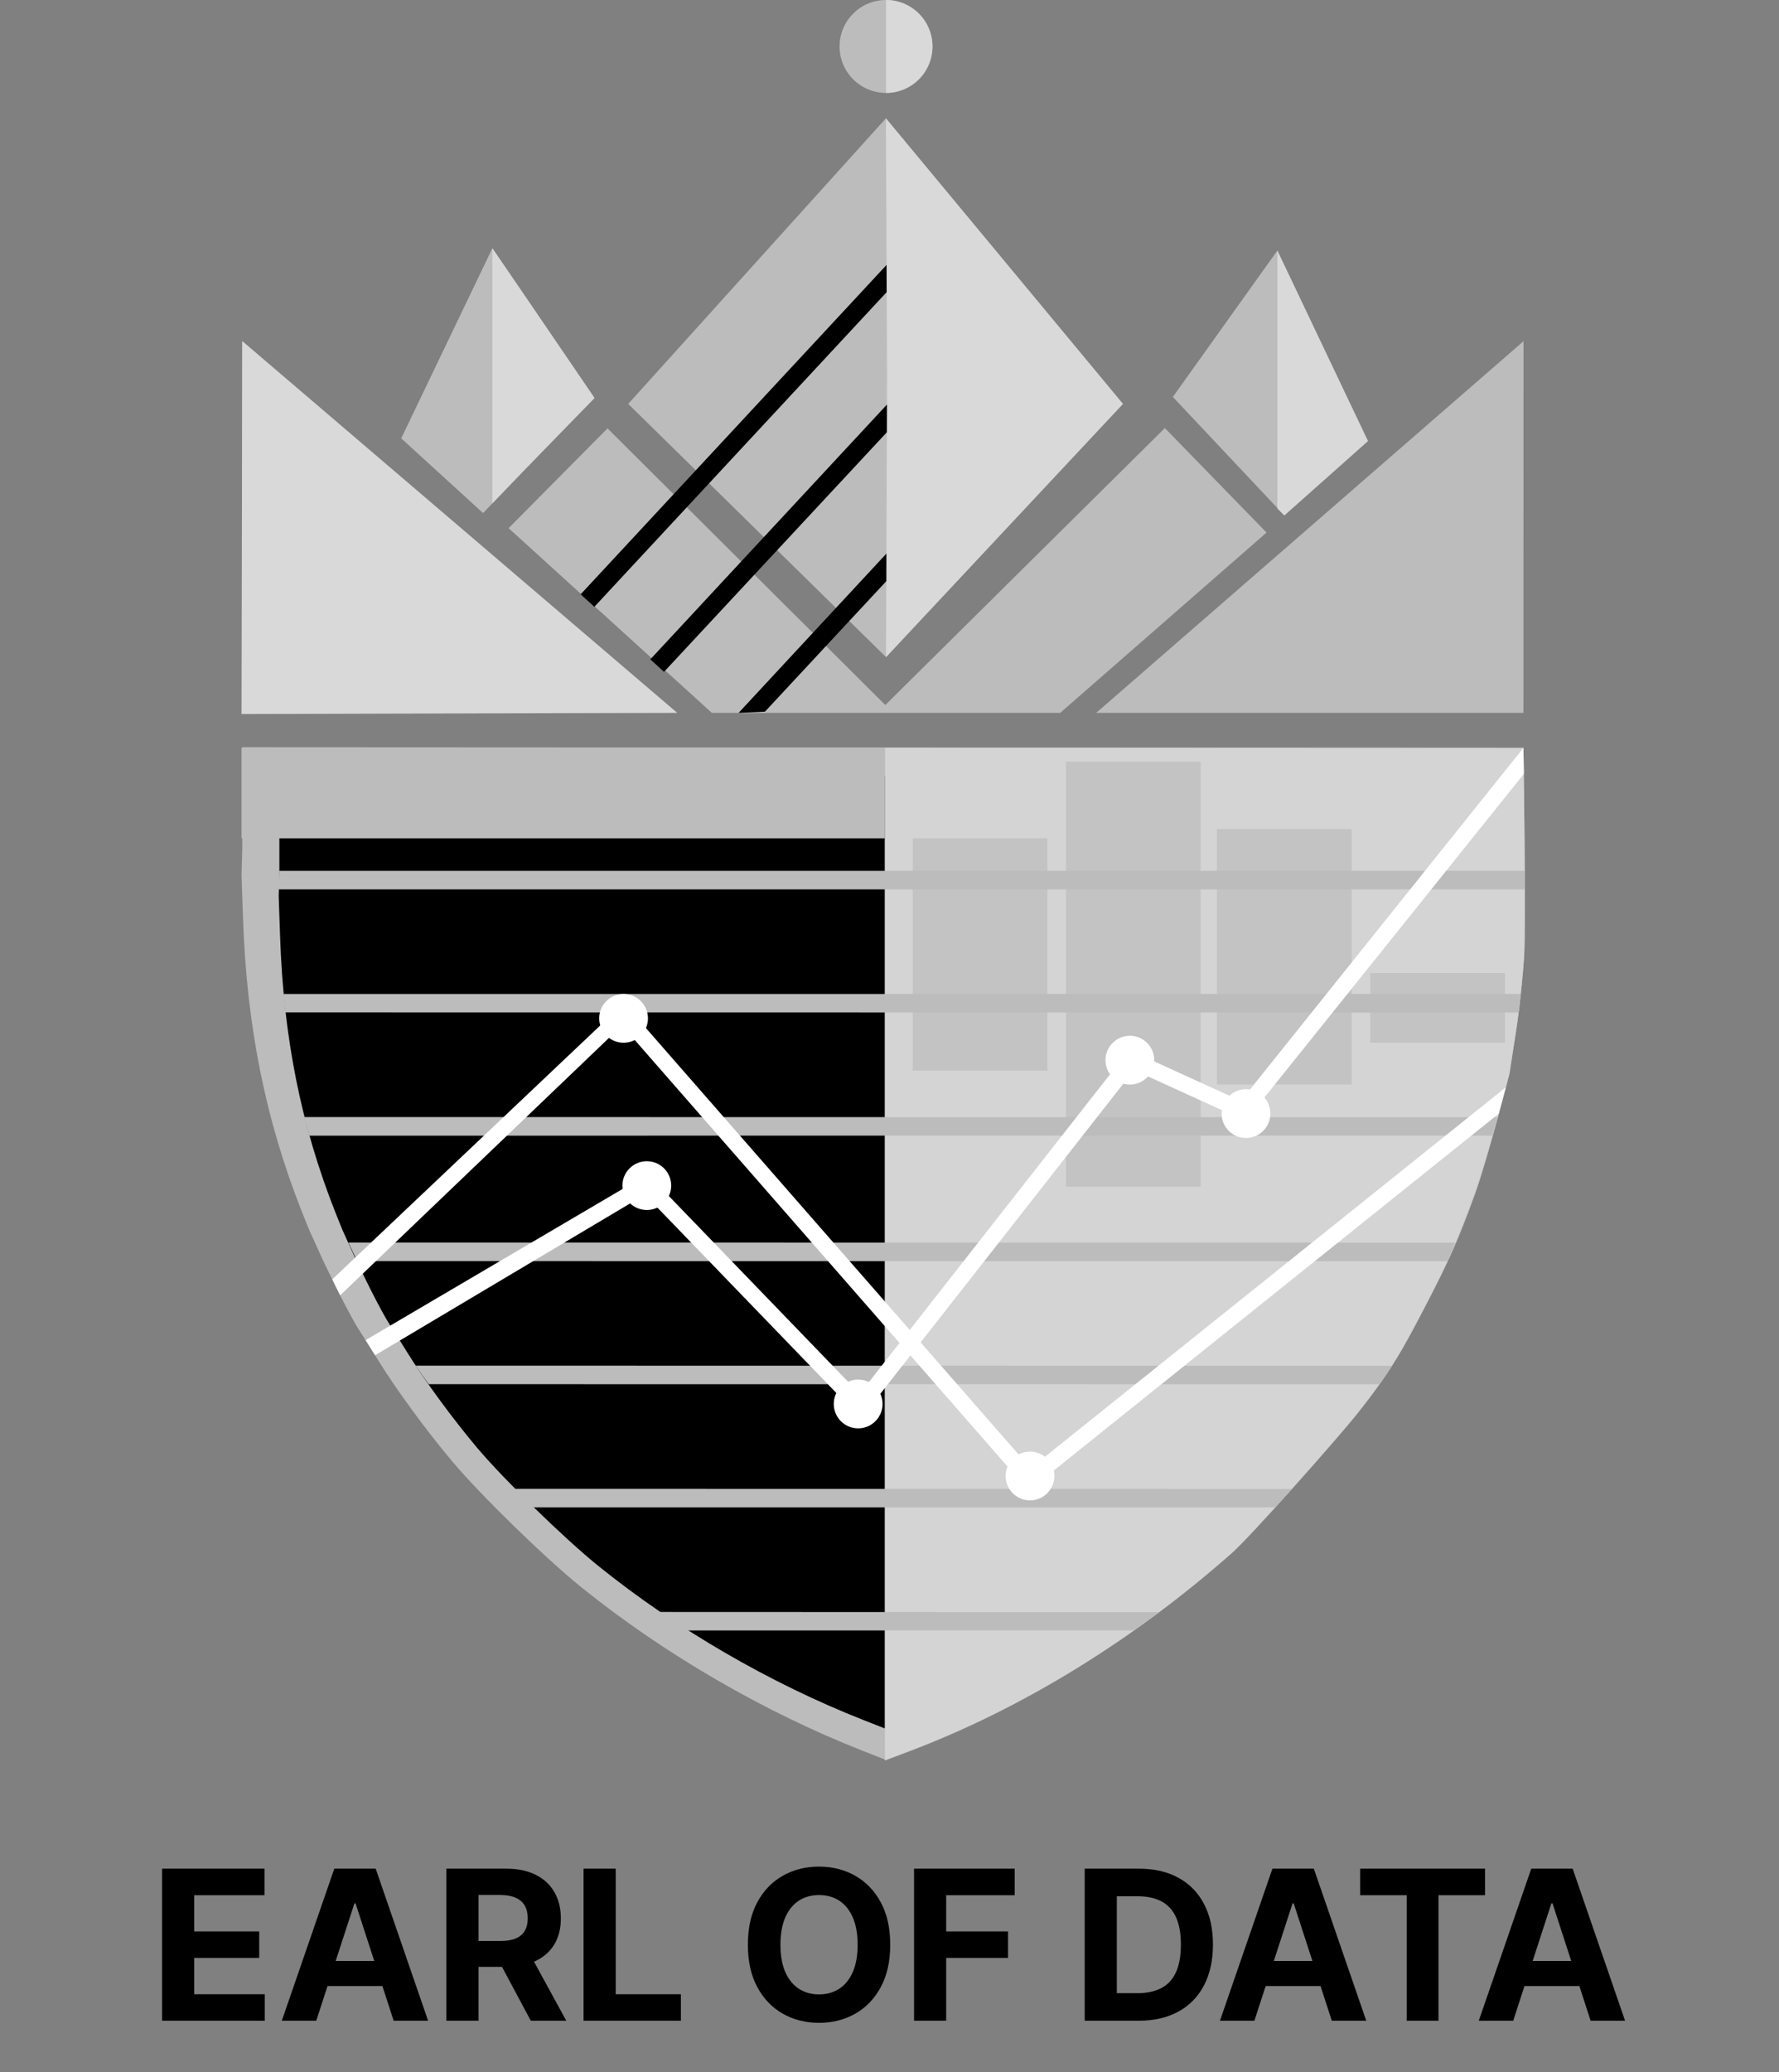 <svg width="766" height="892" viewBox="0 0 766 892" fill="none" xmlns="http://www.w3.org/2000/svg">
<rect x="0" y="0" width="766" height="892" fill="#808080" stroke="none"/>
<path d="M401.5 20C401.5 31.046 392.546 40 381.5 40C370.454 40 361.5 31.046 361.5 20C361.5 8.954 370.454 2.42825e-06 381.5 2.42825e-06C392.546 2.42825e-06 401.5 8.954 401.5 20Z" fill="#BCBCBC"/>
<path d="M381.452 50.942L483.5 173.866L381.5 282.866L381.191 303.495L501.564 184.268L545.346 229.257L456.5 306.866H306.5L219 227.366L261.579 184.403L381.191 303.495L381.5 282.866L270.5 173.866L381.452 50.942Z" fill="#BCBCBC"/>
<path d="M255.816 171.072L212 106.866L172.757 188.694L208 220.866L255.816 171.072Z" fill="#BCBCBC"/>
<path d="M589 189.866L550 107.866L505 170.866L553 221.866L589 189.866Z" fill="#BCBCBC"/>
<path d="M291.5 306.823L104.316 146.866V306.823H291.5Z" fill="#BCBCBC"/>
<path d="M655.956 306.866L656 146.866L472 306.866H655.956Z" fill="#BCBCBC"/>
<path d="M656.21 412.694C657.189 398.529 655.956 321.92 655.956 321.92L104.316 321.642V365.694L104 376.694L104.642 395.444C106.225 441.66 114.313 481.989 129.905 521.401C133.431 530.315 134 531.366 134 531.366L139 542.366C139 542.366 142.505 549.712 145.792 556.27C149.08 562.828 152.957 569.994 154.409 572.194C155.861 574.394 159.695 580.469 162.929 585.694C170.836 598.468 183.56 615.823 194.823 629.194C207.078 643.743 234.753 670.71 250.324 683.274C285.809 711.906 328.962 736.975 371.598 753.725L381.38 757.568L391.598 753.715C439.857 735.519 487.878 706.02 530.602 668.326C538.856 661.043 575.964 619.078 584.5 608.366C599.407 589.659 604.447 580.046 614.982 559.694C623.403 543.427 627.537 533.868 634.916 513.597C640.525 498.191 650 461.866 650 461.866C650.357 459.006 652.303 447.119 653.359 439.694C654.414 432.269 655.697 420.119 656.21 412.694Z" fill="#BCBCBC"/>
<path d="M120.297 333.866H381V744.043L371.796 740.427C331.677 724.666 291.073 701.078 257.683 674.137C243.032 662.315 216.991 636.941 205.46 623.251C194.862 610.67 182.889 594.34 175.449 582.321C172.406 577.405 168.798 571.688 167.432 569.618C166.066 567.548 162.418 560.806 159.324 554.635C156.231 548.464 152.933 541.552 152.933 541.552L148.229 531.202C148.229 531.202 147.693 530.213 144.375 521.826C129.704 484.742 122.094 446.795 120.604 403.309L120 385.666L120.297 375.316V333.866Z" fill="black"/>
<path d="M655.955 321.923C655.955 321.923 657.182 398.491 656.203 412.667C655.691 420.098 654.453 432.47 653.399 439.901C652.855 443.735 652.051 448.724 651.374 453.081C650.738 457.169 650.175 460.639 650.003 462.024C650.003 462.024 640.605 498.948 635 514.366C627.627 534.653 623.307 543.753 614.892 560.033C604.365 580.401 599.161 590.005 584.265 608.727C575.735 619.448 538.473 661.428 530.226 668.717C487.534 706.441 439.457 735.799 391.234 754.01L381.024 757.866L381.024 321.866L655.955 321.923Z" fill="#D9D9D9" fill-opacity="0.8"/>
<path d="M120.214 374.874L656.528 374.868L656.555 382.856L120 382.866L120.214 374.874Z" fill="#BCBCBC"/>
<path d="M122 427.88L654.787 427.878L653.852 435.862L122.852 435.809L122.409 431.859L122 427.88Z" fill="#BCBCBC"/>
<path d="M131 480.866L644.817 480.895L642.578 488.849L133.195 488.866L131 480.866Z" fill="#BCBCBC"/>
<path d="M150 534.866L626.677 534.908L624.918 539.049L623.306 542.897L153.792 542.862L150 534.866Z" fill="#BCBCBC"/>
<path d="M179 587.878L599.38 587.931L596.797 591.805L593.936 595.888L184.62 595.85L181.782 591.908L179 587.878Z" fill="#BCBCBC"/>
<path d="M221 640.888L556.279 640.923L549.128 648.882L229.468 648.866L221 640.888Z" fill="#BCBCBC"/>
<path d="M282 693.901L499.094 693.98L494.009 697.699L488.312 701.843L295.442 701.866L288.692 697.948L282 693.901Z" fill="#BCBCBC"/>
<path d="M393 460.866V360.866H451V460.866H393Z" fill="#BCBCBC" fill-opacity="0.7"/>
<path d="M459 510.866V327.866H517V510.866H459Z" fill="#BCBCBC" fill-opacity="0.7"/>
<path d="M524 466.866V356.866H582V466.866H524Z" fill="#BCBCBC" fill-opacity="0.7"/>
<path d="M590 448.866V418.866H648V448.866H590Z" fill="#BCBCBC" fill-opacity="0.7"/>
<path d="M104 321.866H381V360.866H104V321.866Z" fill="#BCBCBC"/>
<circle cx="278.5" cy="510.366" r="10.5" fill="white"/>
<circle cx="369.5" cy="604.366" r="10.5" fill="white"/>
<circle cx="486.5" cy="456.366" r="10.5" fill="white"/>
<circle cx="536.5" cy="479.366" r="10.5" fill="white"/>
<circle cx="443.5" cy="635.366" r="10.5" fill="white"/>
<circle cx="268.5" cy="438.366" r="10.5" fill="white"/>
<path d="M273.234 516.894L161.5 583.393L157.418 576.882L269.676 510.866L273.234 516.894Z" fill="white"/>
<path d="M263.06 445.972L146.461 557.608L143.053 550.724L258.589 441.301L263.06 445.972Z" fill="white"/>
<rect x="361.632" y="601.208" width="114.648" height="7" transform="rotate(-133.993 361.632 601.208)" fill="white"/>
<rect x="434.654" y="632.253" width="246.647" height="7" transform="rotate(-131.159 434.654 632.253)" fill="white"/>
<rect x="373.093" y="596.247" width="172.271" height="7" transform="rotate(-51.912 373.093 596.247)" fill="white"/>
<path d="M448 628.636L648.375 468.044L645.293 479.414L452.379 634.097L448 628.636Z" fill="white"/>
<path d="M538.038 469.223L655.961 321.921L656.131 333.15L543.5 473.6L538.038 469.223Z" fill="white"/>
<rect x="496.907" y="456.866" width="35.816" height="7" transform="rotate(24.533 496.907 456.866)" fill="white"/>
<path d="M401.5 20C401.5 31.046 392.546 40 381.5 40C381.5 40 381.5 31.412 381.5 20.366C381.5 9.32 381.5 0 381.5 0C392.546 0 401.5 8.954 401.5 20Z" fill="#D9D9D9"/>
<path d="M212 106.866L225 125.866L256 171.366L225 203.164L212 216.663V106.866Z" fill="#D9D9D9"/>
<path d="M550 107.866L589 189.866L553 221.866L550 218.866V107.866Z" fill="#D9D9D9"/>
<path d="M381.453 50.948L483.5 173.87L381.5 282.866L381.953 161.948L381.453 50.948Z" fill="#D9D9D9"/>
<path d="M104.316 146.87L291.508 306.827L104 307.366L104.316 146.87Z" fill="#D9D9D9"/>
<path d="M381.74 114.037L381.79 125.746L255.926 261.202L250.011 255.836L381.74 114.037Z" fill="black"/>
<path d="M381.903 174.15L381.866 186.069L285.911 289.218L280.011 283.836L381.903 174.15Z" fill="black"/>
<path d="M381.668 238.307L381.631 250.175L329.363 306.36L318.029 306.865L381.668 238.307Z" fill="black"/>
<path d="M69.778 869.866V804.411H113.883V815.821H83.617V831.418H111.614V842.828H83.617V858.456H114.011V869.866H69.778ZM136.167 869.866H121.338L143.934 804.411H161.767L184.331 869.866H169.502L153.106 819.369H152.595L136.167 869.866ZM135.24 844.138H170.269V854.941H135.24V844.138ZM192.209 869.866V804.411H218.033C222.976 804.411 227.195 805.296 230.69 807.064C234.205 808.811 236.879 811.294 238.712 814.511C240.565 817.707 241.492 821.468 241.492 825.793C241.492 830.139 240.555 833.879 238.68 837.011C236.805 840.122 234.088 842.508 230.53 844.17C226.993 845.832 222.71 846.663 217.682 846.663H200.391V835.541H215.445C218.087 835.541 220.281 835.179 222.028 834.454C223.775 833.73 225.075 832.643 225.927 831.194C226.801 829.745 227.238 827.945 227.238 825.793C227.238 823.62 226.801 821.787 225.927 820.296C225.075 818.804 223.765 817.675 221.996 816.908C220.249 816.12 218.044 815.725 215.381 815.725H206.048V869.866H192.209ZM227.557 840.079L243.825 869.866H228.548L212.632 840.079H227.557ZM251.272 869.866V804.411H265.111V858.456H293.172V869.866H251.272ZM383.316 837.139C383.316 844.277 381.963 850.349 379.257 855.356C376.572 860.363 372.907 864.188 368.262 866.83C363.639 869.451 358.44 870.761 352.666 870.761C346.849 870.761 341.629 869.44 337.005 866.798C332.382 864.156 328.728 860.331 326.043 855.324C323.358 850.317 322.016 844.255 322.016 837.139C322.016 830.001 323.358 823.929 326.043 818.921C328.728 813.914 332.382 810.1 337.005 807.48C341.629 804.838 346.849 803.517 352.666 803.517C358.44 803.517 363.639 804.838 368.262 807.48C372.907 810.1 376.572 813.914 379.257 818.921C381.963 823.929 383.316 830.001 383.316 837.139ZM369.285 837.139C369.285 832.515 368.593 828.616 367.208 825.441C365.844 822.267 363.916 819.859 361.423 818.218C358.93 816.578 356.011 815.757 352.666 815.757C349.321 815.757 346.402 816.578 343.909 818.218C341.416 819.859 339.477 822.267 338.092 825.441C336.728 828.616 336.046 832.515 336.046 837.139C336.046 841.762 336.728 845.661 338.092 848.836C339.477 852.011 341.416 854.419 343.909 856.059C346.402 857.7 349.321 858.52 352.666 858.52C356.011 858.52 358.93 857.7 361.423 856.059C363.916 854.419 365.844 852.011 367.208 848.836C368.593 845.661 369.285 841.762 369.285 837.139ZM393.567 869.866V804.411H436.905V815.821H407.406V831.418H434.029V842.828H407.406V869.866H393.567ZM490.247 869.866H467.043V804.411H490.438C497.022 804.411 502.69 805.722 507.441 808.343C512.193 810.942 515.847 814.681 518.404 819.561C520.982 824.44 522.271 830.278 522.271 837.075C522.271 843.893 520.982 849.752 518.404 854.653C515.847 859.554 512.171 863.314 507.377 865.935C502.604 868.556 496.894 869.866 490.247 869.866ZM480.882 858.009H489.671C493.762 858.009 497.203 857.284 499.994 855.835C502.807 854.365 504.916 852.096 506.323 849.028C507.75 845.938 508.464 841.954 508.464 837.075C508.464 832.238 507.75 828.286 506.323 825.218C504.916 822.149 502.818 819.891 500.026 818.442C497.235 816.993 493.794 816.269 489.703 816.269H480.882V858.009ZM540.112 869.866H525.283L547.879 804.411H565.713L588.277 869.866H573.447L557.051 819.369H556.54L540.112 869.866ZM539.186 844.138H574.214V854.941H539.186V844.138ZM585.664 815.821V804.411H639.421V815.821H619.382V869.866H605.703V815.821H585.664ZM651.558 869.866H636.728L659.324 804.411H677.158L699.722 869.866H684.892L668.497 819.369H667.985L651.558 869.866ZM650.631 844.138H685.659V854.941H650.631V844.138Z" fill="black"/>
</svg>
